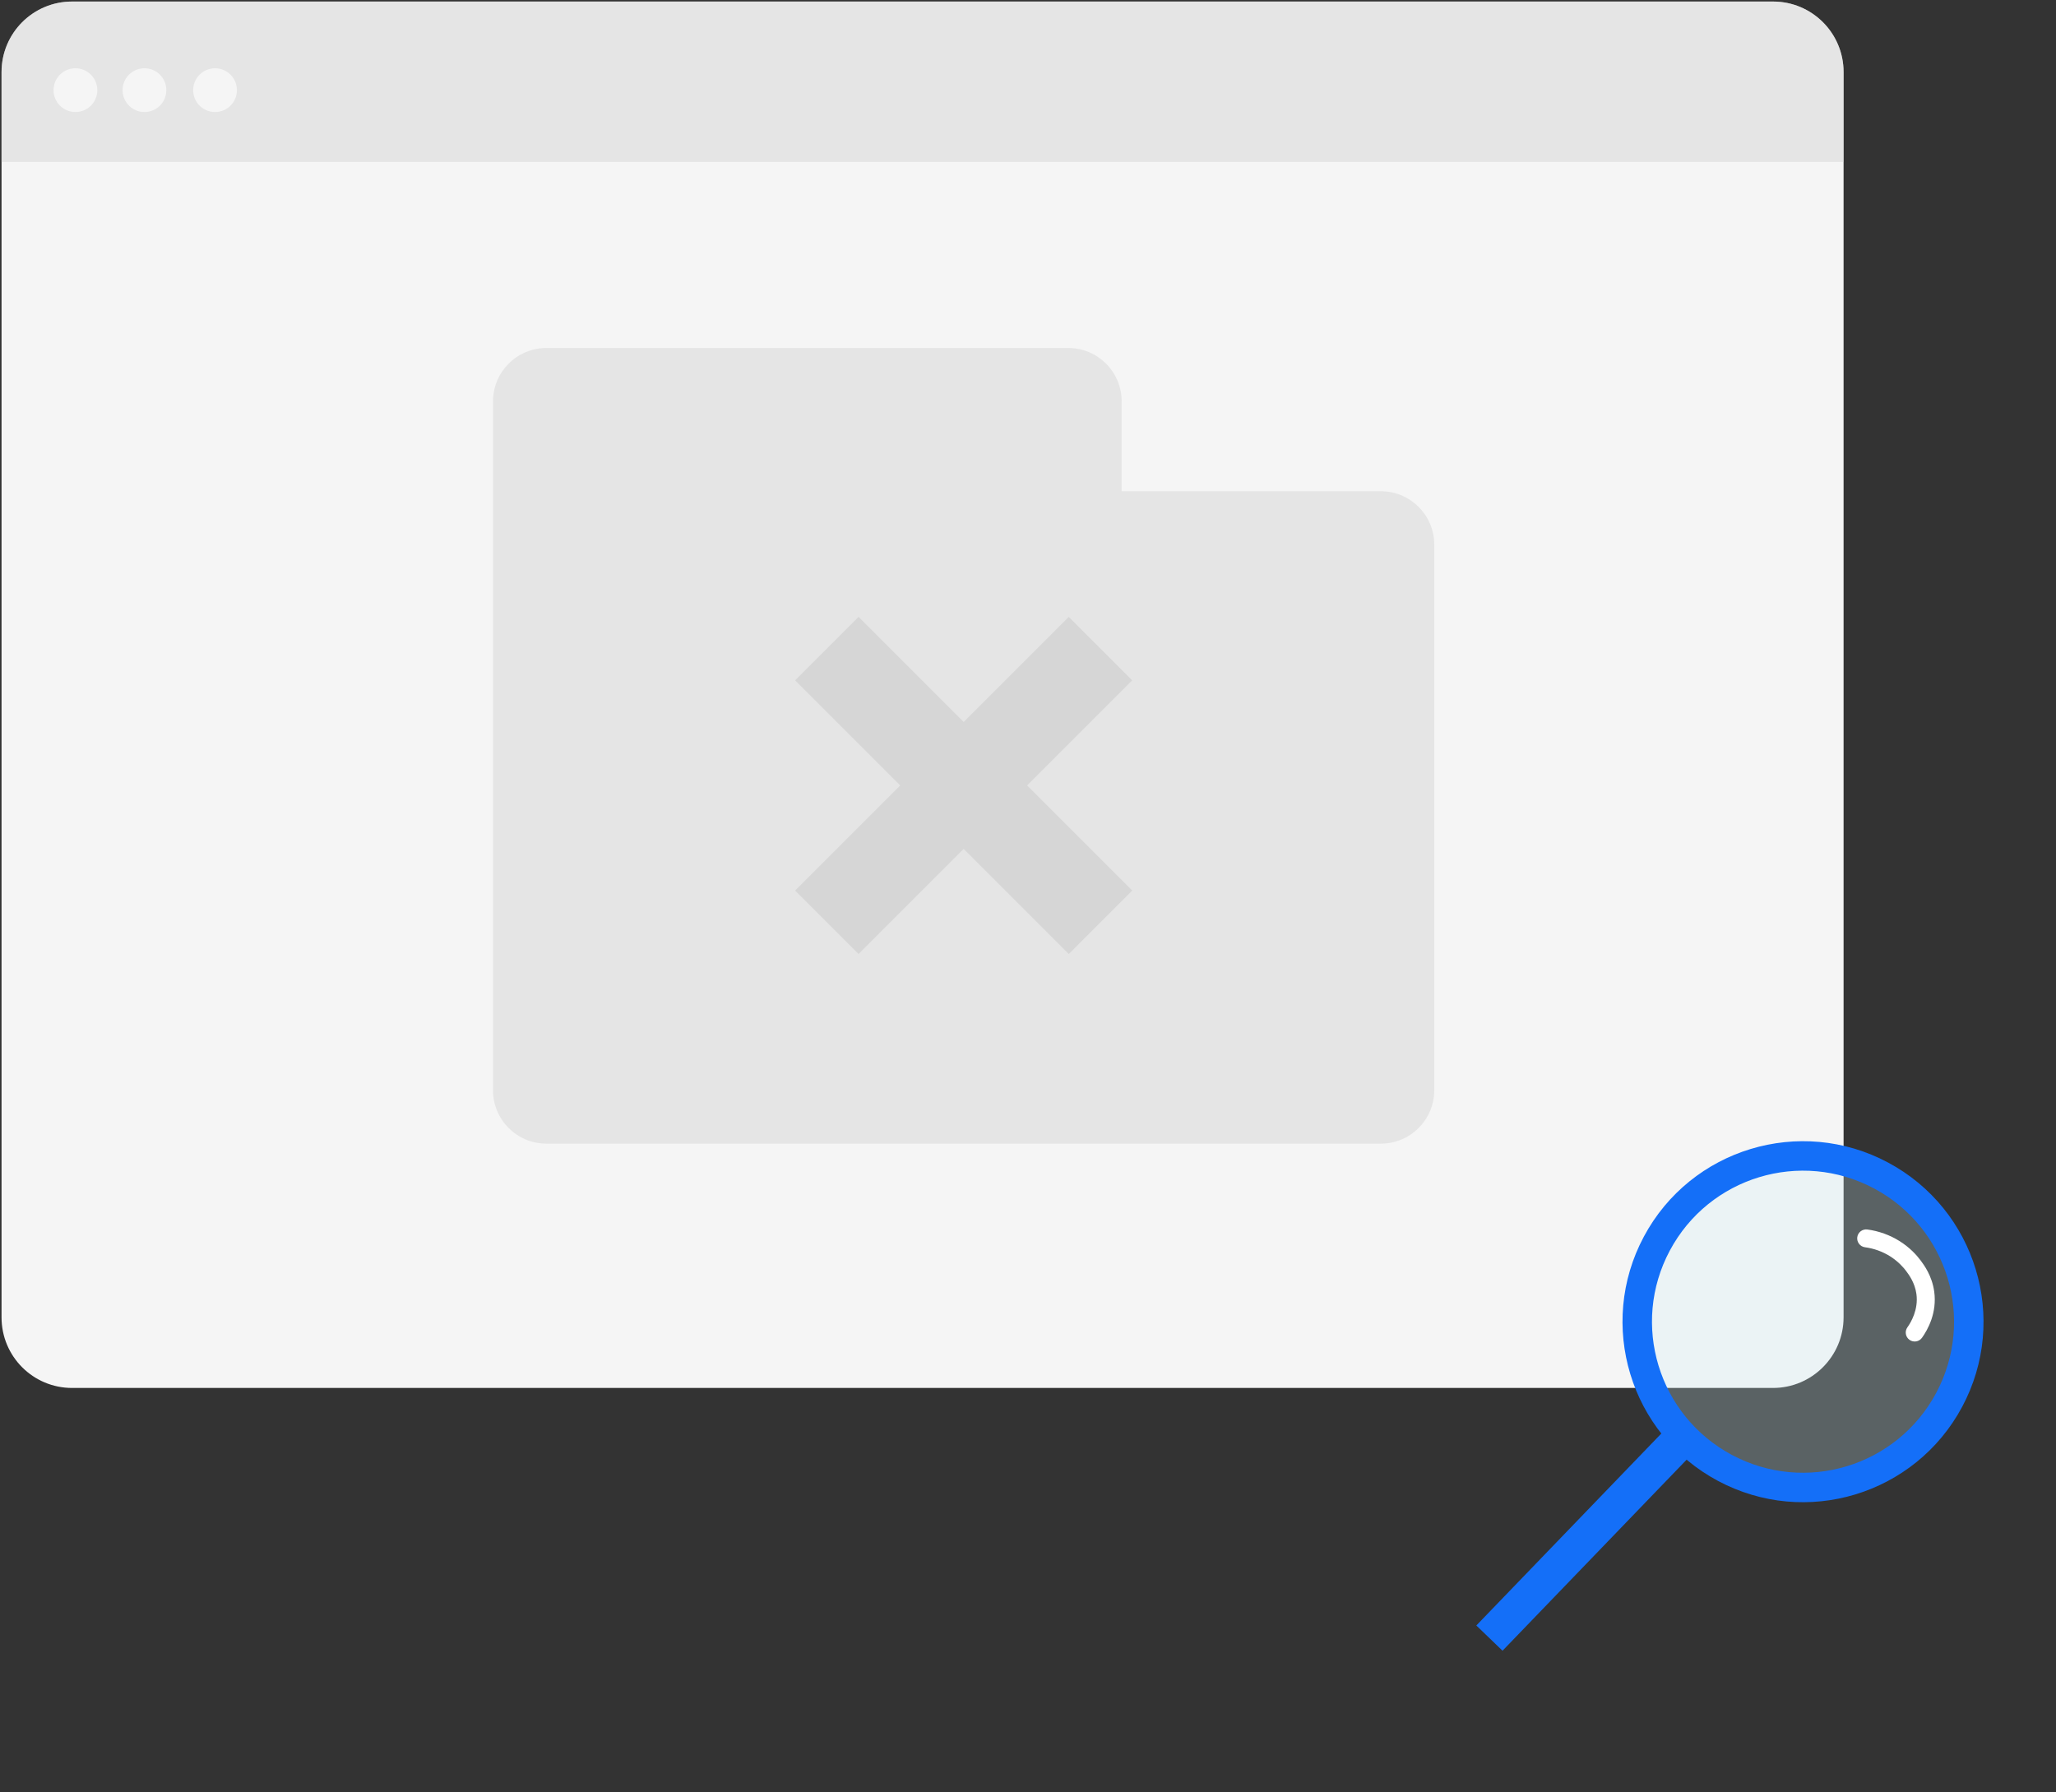<svg width="187" height="163" viewBox="0 0 187 163" fill="none" xmlns="http://www.w3.org/2000/svg">
<rect x="0" y="0" width="187" height="163" fill="#333333" stroke="none"/>
<g clip-path="url(#clip0_529_32209)">
<path d="M161.26 126.24H6.56C3.01 126.24 0.14 123.37 0.14 119.82V6.56C0.14 3.01 3.01 0.14 6.56 0.14H161.26C164.81 0.14 167.68 3.01 167.68 6.56V119.82C167.68 123.36 164.8 126.24 161.26 126.24Z" fill="#F5F5F5"/>
<path opacity="0.5" d="M167.68 14.73V6.56C167.68 3.01 164.81 0.14 161.26 0.14H6.56C3.01 0.14 0.14 3.01 0.14 6.56V14.73H167.68Z" fill="#D6D6D6"/>
<path d="M8.85 8.2C8.85 9.3 7.96 10.19 6.86 10.19C5.76 10.19 4.87 9.3 4.87 8.2C4.87 7.1 5.76 6.21 6.86 6.21C7.96 6.21 8.85 7.1 8.85 8.2Z" fill="#F5F5F5"/>
<path d="M15.129 8.2C15.129 9.3 14.239 10.19 13.139 10.19C12.039 10.19 11.149 9.3 11.149 8.2C11.149 7.1 12.039 6.21 13.139 6.21C14.239 6.21 15.129 7.1 15.129 8.2Z" fill="#F5F5F5"/>
<path d="M21.549 8.2C21.549 9.3 20.659 10.19 19.559 10.19C18.459 10.19 17.569 9.3 17.569 8.2C17.569 7.1 18.459 6.21 19.559 6.21C20.659 6.21 21.549 7.1 21.549 8.2Z" fill="#F5F5F5"/>
<path opacity="0.5" d="M102.02 44.69V36.51C102.02 33.83 99.85 31.65 97.16 31.65H49.7C47.02 31.65 44.84 33.82 44.84 36.51V44.69V99.16C44.84 101.84 47.01 104.02 49.7 104.02H125.59C128.27 104.02 130.45 101.85 130.45 99.16V49.54C130.45 46.86 128.28 44.68 125.59 44.68H102.02V44.69Z" fill="#D6D6D6"/>
<path d="M97.209 56.11L87.649 65.67L78.089 56.11L72.319 61.88L81.879 71.44L72.319 81L78.089 86.77L87.649 77.21L97.209 86.77L102.979 81L93.419 71.44L102.979 61.88L97.209 56.11Z" fill="#D6D6D6"/>
</g>
<g clip-path="url(#clip1_529_32209)">
<path d="M154.338 131.795L151.956 129.499L134.277 147.844L136.66 150.14L154.338 131.795Z" fill="#146FF8"/>
<path opacity="0.5" d="M157.144 133.026C164.219 136.807 173.021 134.137 176.802 127.061C180.583 119.985 177.913 111.184 170.837 107.403C163.761 103.622 154.96 106.292 151.179 113.368C147.397 120.443 150.068 129.245 157.144 133.026Z" fill="#CDEBF5" fill-opacity="0.51"/>
<path d="M171.727 105.737C163.732 101.464 153.786 104.482 149.513 112.477C145.24 120.472 148.258 130.419 156.254 134.692C164.249 138.964 174.195 135.946 178.468 127.951C182.741 119.956 179.722 110.01 171.727 105.737ZM157.517 132.328C150.826 128.752 148.301 120.432 151.877 113.74C155.452 107.049 163.773 104.525 170.464 108.1C177.155 111.676 179.68 119.997 176.104 126.688C172.529 133.379 164.208 135.904 157.517 132.328Z" fill="#146FF8"/>
<path d="M169.235 111.989C169.07 112.116 168.954 112.305 168.925 112.527C168.865 112.973 169.18 113.384 169.626 113.443C170.438 113.55 171.226 113.835 171.909 114.264C172.671 114.746 173.15 115.308 173.367 115.601C173.626 115.948 174.163 116.67 174.305 117.694C174.501 119.12 173.798 120.288 173.486 120.724C173.224 121.09 173.309 121.601 173.675 121.863C174.041 122.125 174.551 122.04 174.813 121.674C175.341 120.934 176.19 119.404 175.923 117.47C175.724 116.03 174.989 115.047 174.675 114.626C174.327 114.159 173.713 113.475 172.778 112.886C171.899 112.332 170.881 111.965 169.838 111.826C169.616 111.797 169.403 111.862 169.235 111.989Z" fill="white"/>
</g>
<defs>
<clipPath id="clip0_529_32209">
<rect width="167.82" height="126.24" fill="white"/>
</clipPath>
<clipPath id="clip1_529_32209">
<rect width="32.83" height="55.694" fill="white" transform="translate(157.25 98) rotate(28.121)"/>
</clipPath>
</defs>
</svg>

